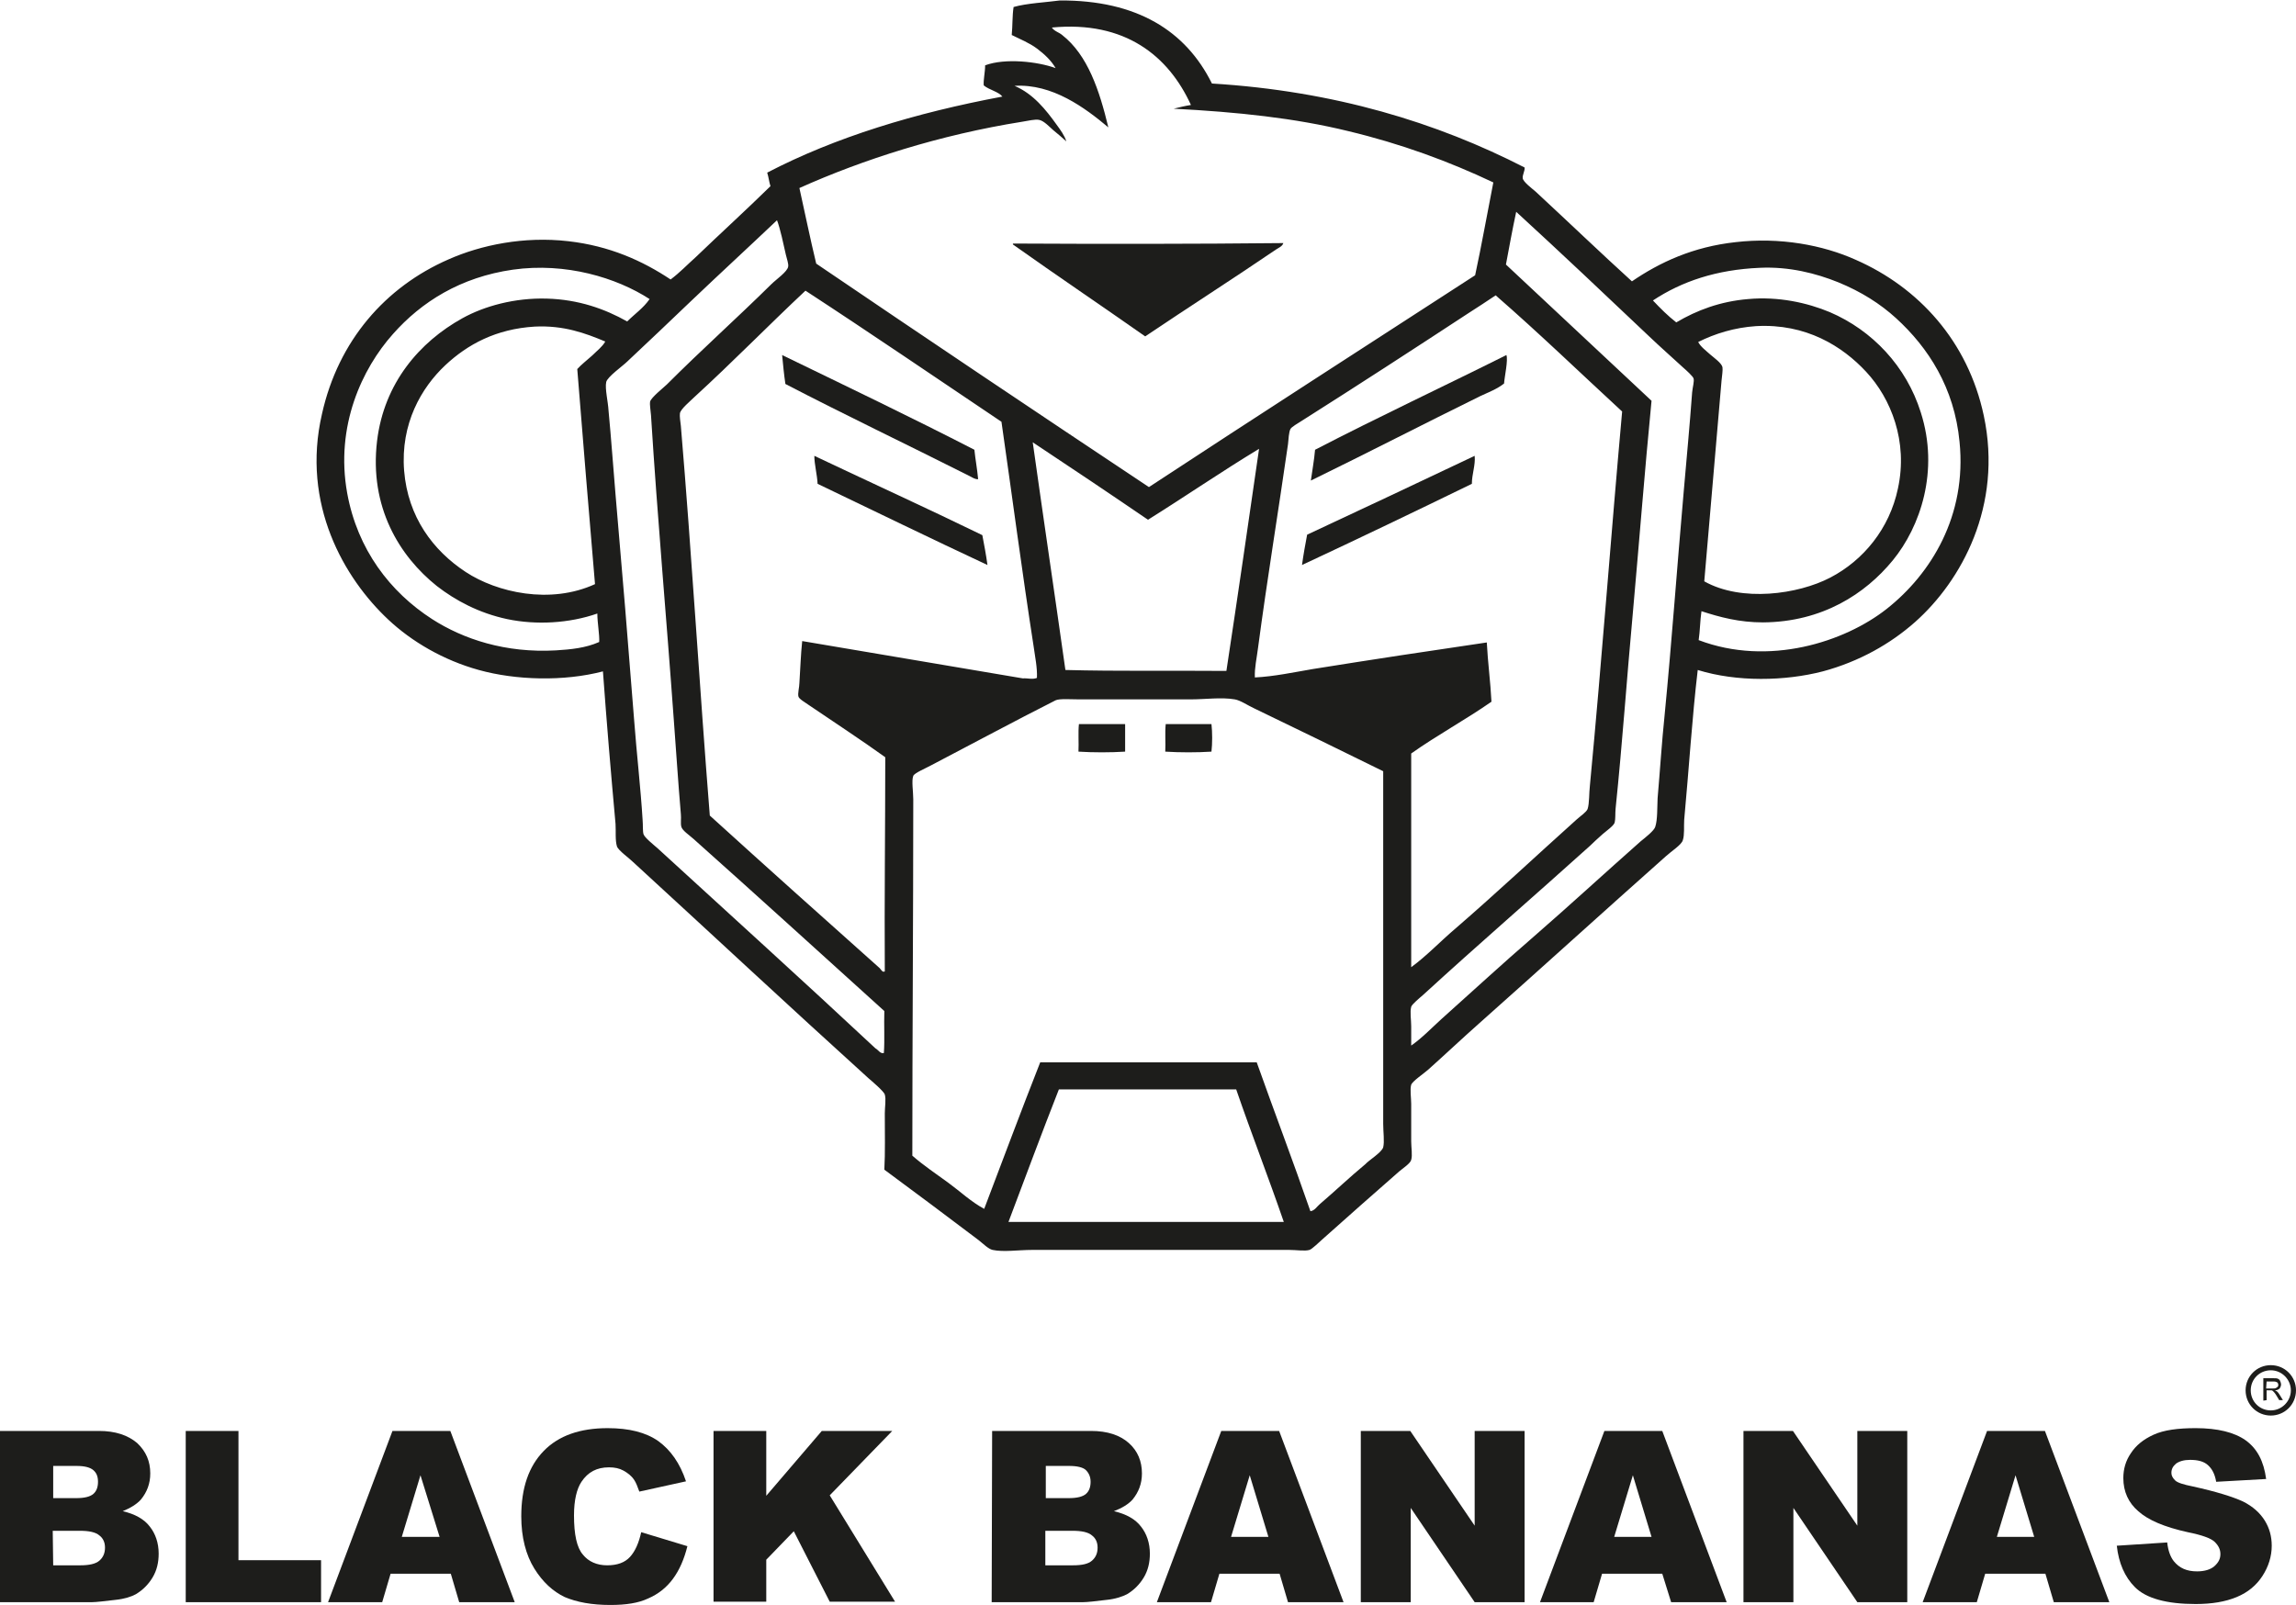 <?xml version="1.0" encoding="utf-8"?>
<!-- Generator: Adobe Illustrator 27.0.1, SVG Export Plug-In . SVG Version: 6.00 Build 0)  -->
<svg version="1.1" id="Layer_1" xmlns="http://www.w3.org/2000/svg" xmlns:xlink="http://www.w3.org/1999/xlink" x="0px" y="0px"
	 viewBox="0 0 492 344" style="enable-background:new 0 0 492 344;" xml:space="preserve">
<style type="text/css">
	.st0{fill:#1D1D1B;}
</style>
<g>
	<g id="XMLID_1_">
		<path class="st0" d="M259.6,155.2c0.2,1.7,0.2,4.2,0,5.9c-3,0.2-6.8,0.2-9.9,0c0.1-1.9-0.1-4.1,0.1-5.9
			C253.1,155.2,256.3,155.2,259.6,155.2z"/>
		<path class="st0" d="M322.8,76.1c0.4,1.1-0.4,4.6-0.5,6.1c-1.5,1.2-3.4,1.9-5.1,2.7c-12,5.9-24.2,12.2-36.3,18.1
			c0.3-2.2,0.7-4.3,0.9-6.6C295.3,89.4,309.2,82.9,322.8,76.1z"/>
		<path class="st0" d="M275,52.1c-0.2,0.7-1,1-1.6,1.4c-9.1,6.2-18.8,12.4-28,18.6c-9.4-6.6-18.9-13-28.2-19.6
			c-0.2-0.1-0.2-0.2-0.1-0.3C236.1,52.3,256,52.3,275,52.1z"/>
		<path class="st0" d="M425.1,89.1c4.1,19.3-4.8,35.4-14.7,44.2c-5.3,4.7-12,8.5-19.8,10.6c-8.1,2.1-18.4,2.3-26.8-0.3
			c-1.2,10.1-1.9,21.4-2.9,32.1c-0.1,1.5,0.1,3.2-0.3,4.4c-0.3,1-2.4,2.3-3.6,3.4c-13.4,11.9-26.6,23.9-40.1,35.9
			c-3.5,3.1-7.1,6.5-10.9,9.9c-0.9,0.8-3.3,2.4-3.6,3.2c-0.3,1,0,2.8,0,4.1c0,2.8,0,5.1,0,8c0,1.4,0.3,3,0,4
			c-0.2,0.8-1.8,1.8-2.6,2.5c-5.6,4.9-10.8,9.5-16.4,14.5c-0.8,0.7-2.2,2.1-2.8,2.3c-1,0.3-2.8,0-4.3,0c-18.6,0-36.6,0-55.2,0
			c-2.8,0-6.1,0.5-8.4,0c-0.9-0.2-2-1.3-3-2.1c-6.6-5-13.7-10.3-20.2-15.1c0.2-3.6,0.1-8,0.1-12.1c0-1.3,0.3-3,0-4
			c-0.2-0.7-2.8-2.9-3.5-3.5c-17-15.4-33.5-30.8-50.4-46.3c-0.9-0.9-3.2-2.5-3.5-3.4c-0.4-1.3-0.2-3.2-0.3-4.8
			c-1-11-1.9-21.7-2.7-32.7c-8.4,2.2-18.7,1.9-26.6-0.3c-7.6-2.1-14.4-6.1-19.4-10.8c-9.4-8.8-18.7-24.7-14.2-44.1
			C72.5,73,82.6,61.5,96.1,55.6c7-3.1,16.2-5,25.7-3.9c8.8,1,15.9,4.2,21.9,8.2c1.9-1.4,3.6-3.2,5.4-4.8c5.2-5,10.8-10.1,16-15.2
			c-0.3-0.9-0.4-2-0.7-2.9c14.6-7.6,31.7-12.8,50.4-16.3c-0.9-1.1-2.8-1.4-4-2.4c-0.1-1.2,0.3-2.8,0.3-4.3
			c4.3-1.6,11.3-0.8,15.1,0.6c-0.9-1.6-2.4-3-4-4.2c-1.6-1.2-3.6-2-5.4-2.9c0.2-2,0.1-4.1,0.4-6c2.8-0.8,6.9-1,9.9-1.4
			c16.5-0.1,27,6.5,32.6,17.8c26.3,1.6,48.3,8.4,67,18c0.1,0.7-0.5,1.6-0.4,2.3c0.1,0.8,2,2.2,2.8,2.9c6.8,6.3,14,13.2,20.6,19.2
			c6-4.1,13.1-7.4,22.2-8.4c9.5-1.1,18.7,0.6,25.8,3.8C411.1,61.6,421.7,73.1,425.1,89.1z M404.3,130.5c9.5-7.5,17.2-20,15.6-35.8
			c-1.1-11.6-6.7-20.2-13.6-26.5c-3.4-3.1-7.5-5.7-12.4-7.7c-4.7-1.9-10.5-3.4-16.8-3.1c-9.3,0.4-16.7,2.9-22.9,7
			c1.6,1.7,3.2,3.3,5,4.7c4.4-2.6,9.4-4.5,15.4-5c6.5-0.6,12.7,0.8,17.5,2.8c9.1,3.9,16.4,11.6,19.5,21.5c4,12.5-0.1,24.5-6,31.7
			c-5.9,7.2-15.1,13.2-27.8,13.3c-5.1,0-9.2-1.1-13.2-2.4c-0.3,2-0.3,4.2-0.6,6.2C379,142.9,395.3,137.6,404.3,130.5z M406.7,104.7
			c2.2-10.1-1.5-19.3-6.8-25c-5.1-5.5-12.9-10.4-23.6-9.8c-4.6,0.3-8.8,1.6-12.4,3.4c0.5,1,1.6,1.8,2.6,2.7c0.8,0.7,2.4,1.8,2.6,2.7
			c0.1,0.6-0.1,1.9-0.2,2.9c-1.2,13.8-2.5,29-3.7,43c8,4.5,20.1,2.8,27-0.8C399.3,120.1,404.9,113.3,406.7,104.7z M353.9,85.9
			c-1.5,15.4-2.6,29.8-4,45.4c-1.3,14-2.2,27.5-3.7,42c-0.1,1,0,2.2-0.2,3c-0.2,0.7-1.8,1.8-2.6,2.5c-1,0.9-2,1.8-2.7,2.5
			c-12.1,10.9-23.8,21-35.7,31.9c-0.8,0.7-2.5,2.1-2.6,2.6c-0.3,1.1,0,2.8,0,4.2c0,1.5,0,2.9,0,4.1c2.3-1.6,4.3-3.7,6.5-5.7
			c6.6-5.9,13.1-11.9,19.7-17.6c7.6-6.6,15.3-13.7,23-20.5c1-0.8,2.9-2.3,3.1-3.1c0.5-1.5,0.4-4.1,0.5-6.1
			c0.5-5.7,0.9-12.1,1.5-17.8c1.6-16.5,2.6-31,4.1-48c0.6-6.9,1.3-14.3,1.8-21.2c0.1-1.1,0.5-2.4,0.3-3c-0.1-0.4-1.5-1.7-2.2-2.3
			c-2.5-2.3-5-4.5-7.2-6.6c-9.6-9.1-19-18-28.6-26.8c-0.8,3.7-1.5,7.6-2.2,11.3 M340.7,168.3c2.6-27.4,4.5-53.5,6.9-80.1
			c-9-8.3-17.8-16.8-27.1-24.9c-1.9,1.3-3.8,2.5-5.8,3.8c-11.9,7.8-23.6,15.4-35.6,23c-0.9,0.6-2.4,1.4-2.6,1.9
			c-0.3,0.6-0.4,2.1-0.5,3.2c-2.1,14.6-4.5,29.2-6.4,43.5c-0.3,2.4-0.8,4.5-0.7,6.5c4.1-0.2,8.3-1.1,12.4-1.8
			c12.5-2,25-3.9,37.3-5.7c0.2,4.1,0.8,8.6,1,12.7c-5.6,3.9-11.7,7.2-17.2,11.1c0,14.8,0,31,0,45.8c3.3-2.4,6.2-5.5,9.5-8.3
			c8.9-7.7,17.2-15.5,26-23.4c0.9-0.8,2-1.5,2.3-2.2C340.6,172.2,340.5,169.9,340.7,168.3z M316.1,59c1.4-6.5,2.6-13.3,3.9-19.9
			c-9.5-4.5-19.8-8.3-31.1-11c-11.4-2.8-23.8-4.1-37.4-4.8c1.2-0.3,2.4-0.6,3.7-0.8c-4.8-10.5-14.1-18.1-29.8-16.6
			c0.5,0.8,1.5,1,2.2,1.6c5.5,4.3,8,11.9,9.9,19.8c-5-4.2-12-9.4-20.1-8.9c4,1.7,6.7,5.1,9,8.3c0.8,1.1,1.7,2.3,2.1,3.6
			c-0.9-0.8-1.8-1.6-2.8-2.4c-0.8-0.7-2-2-3-2.2c-0.9-0.2-2.4,0.2-3.7,0.4c-17.6,2.8-34.1,8.1-47.7,14.2c1.2,5.4,2.3,10.8,3.6,16.2
			c23.7,16.1,47.4,32,71.3,47.9C269.5,89.1,292.8,74.1,316.1,59z M296.4,245.9c0.3-1.2,0-3.3,0-5c0-25.1,0-51.2,0-75.6
			c-9.1-4.5-18.4-9-27.7-13.5c-1.3-0.6-2.9-1.7-4.1-1.9c-2.9-0.5-6.3,0-9.5,0c-8,0-15.9,0-23.8,0c-1.7,0-4.3-0.2-5.1,0.2
			c-8.9,4.5-17.8,9.3-26.8,14c-0.9,0.5-3.5,1.6-3.7,2.2c-0.4,1,0,3.4,0,5c0,25.8-0.2,50.8-0.2,76.4c2.4,2.1,5.1,3.9,7.7,5.8
			c2.6,1.9,4.9,4.1,7.7,5.6c4-10.5,7.9-21,12-31.4c15.5,0,30.9,0,46.4,0c3.8,10.7,7.8,21.2,11.5,31.9c0.9-0.1,1.4-1,2-1.5
			c3.5-3,6.2-5.6,9.8-8.6C293.3,248.7,296.1,247,296.4,245.9z M216.1,261.9c19.7,0,39.3,0,59,0c-3.3-9.6-6.9-18.8-10.2-28.4
			c-12.7,0-25.3,0-38,0C223.2,242.9,219.7,252.4,216.1,261.9z M262.8,143.8c2.4-15.8,4.7-31.7,7-47.6c-8.1,4.9-15.8,10.2-23.8,15.2
			c-8.2-5.6-16.4-11.1-24.7-16.6c2.3,16.4,4.7,32.5,7,48.8C239.6,143.9,251.3,143.7,262.8,143.8z M222.2,145.3
			c0.1-2.2-0.4-4.5-0.7-6.7c-2.5-16.1-4.6-32.2-6.9-48.2c-14-9.4-27.9-18.9-42-28.1c-8,7.5-15.6,15.3-23.8,22.8
			c-0.8,0.8-3,2.6-3.1,3.5c-0.1,0.6,0.1,1.8,0.2,2.7c2.3,27.2,4,56,6.2,83.5c12,10.9,24.4,22,36.4,32.7c0.3,0.3,0.6,1,1.1,0.7
			c-0.1-15.4,0.1-30.5,0.1-45.9c-5-3.6-11.1-7.6-16.4-11.2c-0.7-0.5-2.1-1.3-2.2-1.8c-0.2-0.6,0.2-2.1,0.2-2.9
			c0.2-3.1,0.3-6.2,0.6-9c15.6,2.6,31.7,5.4,47.3,8C220.1,145.3,221.2,145.7,222.2,145.3z M189.4,225.7c0.2-2.8,0-6,0.1-9
			c-13.6-12.3-27-24.5-40.9-36.9c-0.9-0.8-2.4-1.8-2.6-2.6c-0.2-0.7,0-1.8-0.1-2.7c-0.6-6.9-1-13.5-1.5-20
			c-1.6-22.3-3.5-43.2-4.9-65.5c-0.1-1.1-0.3-2.4-0.2-2.9c0.2-0.9,3-3.1,3.6-3.7c7.5-7.5,14.9-14.1,22.4-21.5c1-1,3.5-2.7,3.6-3.8
			c0.1-0.5-0.3-1.7-0.5-2.5c-0.5-2.2-1.2-5.6-1.9-7.4c-6,5.7-12.1,11.3-18.5,17.4c-4.4,4.2-9,8.6-13.6,12.9
			c-0.9,0.9-4.3,3.3-4.5,4.4c-0.3,1.4,0.4,4.2,0.5,6.1c0.6,6.3,1,12.2,1.5,18c1.5,17.3,2.7,31.8,4,48.5c0.5,6.7,1.4,14.6,1.8,21.2
			c0.1,1.1,0,2.5,0.2,3.1c0.2,0.7,2.2,2.3,3,3c15.7,14.4,31.3,28.5,46.7,42.9C188.2,225,188.6,225.9,189.4,225.7z M134.4,68.9
			c1.6-1.6,3.5-2.9,4.8-4.8c-7.1-4.6-18-7.9-29.3-6.3c-11.2,1.6-19.6,6.9-25.7,13.8c-6.6,7.4-12.4,19.7-9.8,34.1
			c2.2,12.1,9.2,21.2,18.2,27c6.7,4.3,15.7,7.3,26.5,6.7c3.2-0.2,6.4-0.5,9.3-1.8c0.1-1.5-0.4-4.1-0.4-6.1c-6,2.1-13.1,2.5-19.3,1.2
			c-6.1-1.3-11.1-4-15.1-7.1c-8-6.4-14.5-16.9-12.8-31.1c1.5-12.4,9.1-21.2,18.3-26.3c4.7-2.6,11.2-4.4,18.1-4.2
			C124,64.2,129.6,66.2,134.4,68.9z M126.9,76.2c1-1,2.2-1.9,2.8-3c-4.3-1.8-8.9-3.5-15.1-3.2c-8.3,0.5-14.4,3.8-19.2,8.3
			c-5.1,4.8-9.6,12.5-8.8,22.6c0.8,9.9,6.2,17.1,13.2,21.7c6.7,4.4,18.1,7,27.7,2.6c-1.3-15.3-2.6-31-3.8-46.1
			C124.6,78.1,125.8,77.2,126.9,76.2z"/>
		<path class="st0" d="M316,97.7c0.2,2-0.6,3.9-0.6,6c-12.1,5.9-24.2,11.7-36.4,17.4c0.3-2.2,0.7-4.4,1.1-6.5
			C292.1,109,304,103.4,316,97.7z"/>
		<path class="st0" d="M210.5,114.7c0.4,2.1,0.8,4.2,1.1,6.4c-12.2-5.7-24.3-11.6-36.4-17.4c-0.1-2-0.7-4.2-0.7-6
			C186.5,103.4,198.6,108.9,210.5,114.7z"/>
		<path class="st0" d="M209.6,102.7c-0.7,0.1-1.6-0.6-2.5-1c-12.7-6.4-26.1-12.8-38.8-19.4c-0.3-2-0.5-4.1-0.7-6.2
			c13.8,6.7,27.6,13.3,41.2,20.3C209,98.4,209.4,100.5,209.6,102.7z"/>
		<path class="st0" d="M241.1,155.2c0,2,0,3.9,0,5.9c-3.1,0.2-6.9,0.2-10,0c0.1-1.9-0.1-4.1,0.1-5.9
			C234.5,155.2,237.8,155.2,241.1,155.2z"/>
	</g>
	<g>
		<path class="st0" d="M0,306.7h21.2c3.5,0,6.2,0.9,8.2,2.6c1.9,1.8,2.8,3.9,2.8,6.5c0,2.2-0.7,4-2,5.6c-0.9,1-2.2,1.8-3.9,2.5
			c2.6,0.6,4.6,1.7,5.8,3.3c1.2,1.5,1.9,3.5,1.9,5.8c0,1.9-0.4,3.6-1.3,5.1c-0.9,1.5-2.1,2.7-3.6,3.6c-0.9,0.5-2.4,1-4.3,1.2
			c-2.6,0.3-4.2,0.5-5.1,0.5H0V306.7z M11.4,321.1h4.9c1.8,0,3-0.3,3.7-0.9s1-1.5,1-2.6c0-1.1-0.3-1.9-1-2.5s-1.9-0.9-3.6-0.9h-5
			L11.4,321.1L11.4,321.1z M11.4,335.5h5.8c1.9,0,3.3-0.3,4.1-1c0.8-0.7,1.2-1.6,1.2-2.8c0-1.1-0.4-2-1.2-2.6c-0.8-0.7-2.2-1-4.2-1
			h-5.8L11.4,335.5L11.4,335.5z"/>
		<path class="st0" d="M39.8,306.7h11.3v27.7h17.7v9h-29V306.7z"/>
		<path class="st0" d="M96.6,337.3H83.7l-1.8,6.1H70.3l13.8-36.7h12.4l13.8,36.7H98.4L96.6,337.3z M94.2,329.4l-4.1-13.2l-4,13.2
			H94.2z"/>
		<path class="st0" d="M137.4,328.4l9.9,3c-0.7,2.8-1.7,5.1-3.1,7s-3.2,3.3-5.3,4.2c-2.1,1-4.8,1.4-8.1,1.4c-4,0-7.2-0.6-9.8-1.7
			c-2.5-1.2-4.7-3.2-6.5-6.1c-1.8-2.9-2.8-6.7-2.8-11.2c0-6.1,1.6-10.7,4.8-14s7.8-4.9,13.7-4.9c4.6,0,8.2,0.9,10.9,2.8
			c2.6,1.9,4.6,4.7,5.9,8.6l-10,2.2c-0.4-1.1-0.7-1.9-1.1-2.5c-0.6-0.9-1.4-1.5-2.3-2s-1.9-0.7-3.1-0.7c-2.6,0-4.5,1-5.9,3.1
			c-1,1.5-1.6,3.9-1.6,7.2c0,4.1,0.6,6.9,1.9,8.4c1.2,1.5,3,2.3,5.2,2.3c2.2,0,3.8-0.6,4.9-1.8C136.1,332.5,136.9,330.7,137.4,328.4
			z"/>
		<path class="st0" d="M152.9,306.7h11.3v13.9l11.9-13.9h15.1l-13.4,13.8l14,22.8h-14l-7.7-15.1l-5.9,6.1v9h-11.3V306.7z"/>
		<path class="st0" d="M212.6,306.7h21.2c3.5,0,6.2,0.9,8.1,2.6s2.8,3.9,2.8,6.5c0,2.2-0.7,4-2,5.6c-0.9,1-2.2,1.8-4,2.5
			c2.6,0.6,4.6,1.7,5.8,3.3c1.2,1.5,1.9,3.5,1.9,5.8c0,1.9-0.4,3.6-1.3,5.1c-0.9,1.5-2.1,2.7-3.6,3.6c-1,0.5-2.4,1-4.3,1.2
			c-2.5,0.3-4.2,0.5-5.1,0.5h-19.6L212.6,306.7L212.6,306.7z M224.1,321.1h4.9c1.8,0,3-0.3,3.7-0.9s1-1.5,1-2.6c0-1.1-0.4-1.9-1-2.5
			s-1.9-0.9-3.6-0.9h-5V321.1z M224.1,335.5h5.8c2,0,3.3-0.3,4.1-1c0.8-0.7,1.2-1.6,1.2-2.8c0-1.1-0.4-2-1.2-2.6
			c-0.8-0.7-2.2-1-4.2-1h-5.8V335.5z"/>
		<path class="st0" d="M274.2,337.3h-12.9l-1.8,6.1h-11.6l13.8-36.7h12.4l13.8,36.7H276L274.2,337.3z M271.8,329.4l-4-13.2l-4,13.2
			H271.8z"/>
		<path class="st0" d="M291.6,306.7h10.6L316,327v-20.3h10.7v36.7H316l-13.7-20.2v20.2h-10.7V306.7z"/>
		<path class="st0" d="M356.2,337.3h-12.9l-1.8,6.1H330l13.8-36.7h12.4l13.8,36.7h-11.9L356.2,337.3z M353.9,329.4l-4-13.2l-4,13.2
			H353.9z"/>
		<path class="st0" d="M373.6,306.7h10.6L398,327v-20.3h10.7v36.7H398l-13.7-20.2v20.2h-10.7L373.6,306.7L373.6,306.7z"/>
		<path class="st0" d="M438.3,337.3h-12.9l-1.8,6.1h-11.6l13.8-36.7h12.4l13.8,36.7h-11.9L438.3,337.3z M435.9,329.4l-4-13.2
			l-4,13.2H435.9z"/>
		<path class="st0" d="M453.6,331.3l10.8-0.7c0.2,1.8,0.7,3.1,1.4,4c1.2,1.5,2.8,2.2,5,2.2c1.6,0,2.9-0.4,3.7-1.1
			c0.9-0.8,1.3-1.6,1.3-2.6c0-1-0.4-1.8-1.2-2.6c-0.8-0.8-2.8-1.5-5.8-2.1c-5-1.1-8.5-2.6-10.6-4.5c-2.1-1.8-3.2-4.2-3.2-7.1
			c0-1.9,0.5-3.7,1.6-5.3c1.1-1.7,2.7-3,4.9-4c2.2-1,5.2-1.4,9-1.4c4.7,0,8.3,0.9,10.7,2.6c2.5,1.8,3.9,4.5,4.4,8.3l-10.7,0.6
			c-0.3-1.7-0.9-2.8-1.8-3.6s-2.2-1.1-3.8-1.1c-1.3,0-2.3,0.3-3,0.8c-0.7,0.6-1,1.2-1,2c0,0.6,0.3,1.1,0.8,1.6
			c0.5,0.5,1.8,0.9,3.8,1.3c5,1.1,8.5,2.2,10.7,3.2c2.2,1.1,3.7,2.5,4.7,4.1c1,1.6,1.5,3.4,1.5,5.4c0,2.3-0.7,4.5-2,6.5
			s-3.1,3.5-5.5,4.5s-5.3,1.5-8.8,1.5c-6.2,0-10.6-1.2-13-3.6C455.3,338,454,335,453.6,331.3z"/>
	</g>
	<path class="st0" d="M486.6,303.4c-3,0-5.4-2.4-5.4-5.4s2.4-5.4,5.4-5.4c3,0,5.4,2.4,5.4,5.4C492,301,489.6,303.4,486.6,303.4z
		 M486.6,293.7c-2.4,0-4.3,1.9-4.3,4.3c0,2.4,1.9,4.3,4.3,4.3s4.3-2,4.3-4.3S489,293.7,486.6,293.7z"/>
	<g>
		<path class="st0" d="M485,300.2v-4.8h2.1c0.4,0,0.8,0,1,0.1c0.2,0.1,0.4,0.2,0.5,0.5c0.1,0.2,0.2,0.5,0.2,0.7
			c0,0.3-0.1,0.6-0.3,0.9c-0.2,0.2-0.6,0.4-1,0.4c0.2,0.1,0.3,0.2,0.4,0.2c0.2,0.2,0.4,0.4,0.5,0.6l0.8,1.3h-0.8l-0.6-1
			c-0.2-0.3-0.3-0.5-0.5-0.7c-0.1-0.1-0.2-0.2-0.3-0.3c-0.1-0.1-0.2-0.1-0.3-0.1c-0.1,0-0.2,0-0.3,0h-0.7v2.1L485,300.2L485,300.2z
			 M485.6,297.6h1.4c0.3,0,0.5,0,0.7-0.1s0.3-0.2,0.4-0.3c0.1-0.1,0.1-0.3,0.1-0.4c0-0.2-0.1-0.4-0.2-0.5c-0.2-0.1-0.4-0.2-0.8-0.2
			h-1.5L485.6,297.6L485.6,297.6z"/>
	</g>
</g>
</svg>
